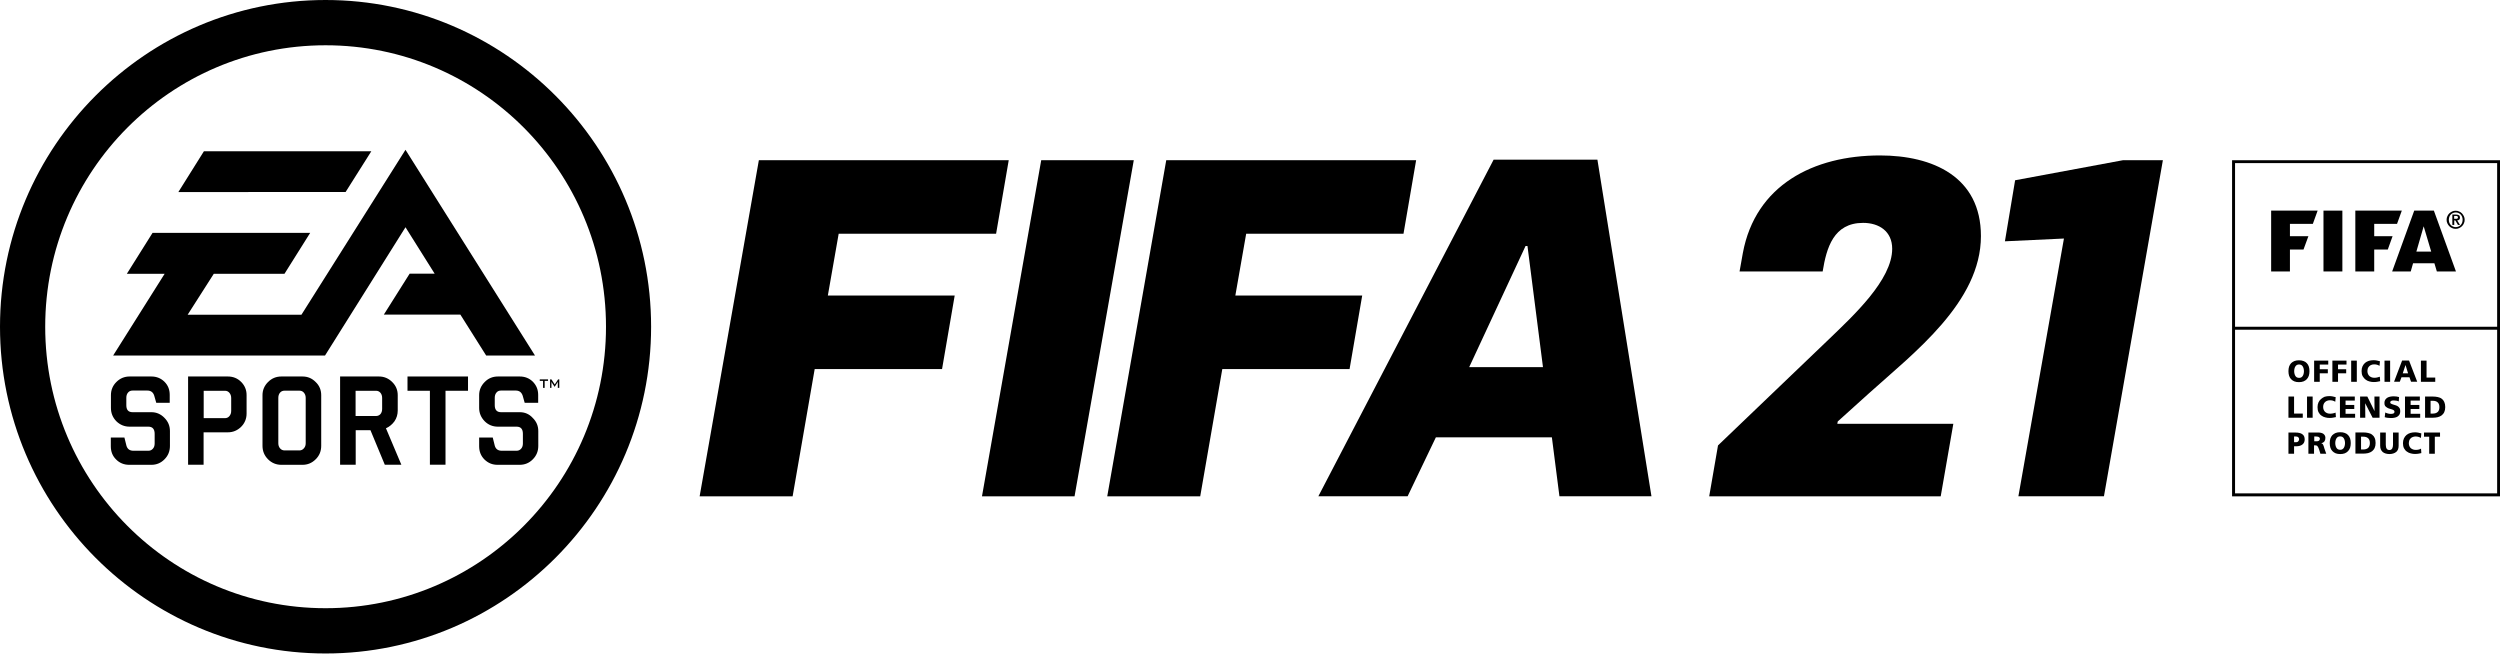 <svg width="153" height="40" viewBox="0 0 153 40" fill="none" xmlns="http://www.w3.org/2000/svg">
<path d="M19.924 0C8.939 0 0 8.971 0 19.997C0 31.022 8.939 39.993 19.924 39.993C30.909 39.993 39.848 31.022 39.848 19.997C39.848 8.971 30.909 0 19.924 0ZM19.924 37.222C10.446 37.222 2.767 29.509 2.767 19.997C2.767 10.484 10.446 2.771 19.924 2.771C29.402 2.771 37.087 10.478 37.087 19.997C37.087 29.516 29.402 37.222 19.924 37.222Z" fill="black"/>
<path d="M33.033 23.309H33.235V23.739H33.332V23.309H33.54V23.218H33.033V23.309Z" fill="black"/>
<path d="M9.264 25.226H8.114C7.854 25.226 7.731 25.082 7.731 24.802V24.346C7.731 24.215 7.763 24.111 7.835 24.026C7.906 23.941 7.997 23.902 8.114 23.902H9.017C9.231 23.902 9.374 24.006 9.439 24.215L9.563 24.652H10.387V24.169C10.387 23.843 10.284 23.583 10.063 23.361C9.842 23.146 9.575 23.041 9.264 23.041H7.932C7.62 23.041 7.347 23.152 7.12 23.381C6.899 23.602 6.789 23.869 6.789 24.183V24.965C6.789 25.284 6.899 25.552 7.12 25.78C7.347 26.002 7.62 26.112 7.932 26.112H9.082C9.335 26.112 9.465 26.262 9.465 26.549V27.143C9.465 27.266 9.433 27.377 9.361 27.456C9.29 27.54 9.199 27.586 9.082 27.586H8.166C7.938 27.586 7.796 27.482 7.737 27.273L7.614 26.777H6.782V27.312C6.782 27.638 6.886 27.905 7.107 28.121C7.321 28.336 7.588 28.447 7.912 28.447H9.264C9.575 28.447 9.848 28.336 10.069 28.108C10.29 27.886 10.4 27.612 10.4 27.293V26.38C10.4 26.067 10.29 25.799 10.063 25.571C9.842 25.343 9.575 25.226 9.264 25.226Z" fill="black"/>
<path d="M13.947 23.041H11.511V28.44H12.46V26.458H13.941C14.259 26.458 14.526 26.347 14.759 26.119C14.98 25.897 15.091 25.623 15.091 25.311V24.176C15.091 23.863 14.98 23.596 14.759 23.374C14.539 23.152 14.266 23.041 13.947 23.041ZM14.149 25.148C14.149 25.278 14.11 25.382 14.039 25.467C13.967 25.552 13.876 25.591 13.766 25.591H12.466V23.915H13.766C13.876 23.915 13.967 23.954 14.039 24.039C14.11 24.124 14.149 24.228 14.149 24.358V25.148Z" fill="black"/>
<path d="M24.14 25.786C24.276 25.591 24.341 25.363 24.341 25.121V24.183C24.341 23.876 24.231 23.602 24.004 23.381C23.783 23.159 23.51 23.041 23.192 23.041H20.814V28.44H21.769V26.328H22.672L23.549 28.44H24.562L23.62 26.21C23.822 26.119 23.997 25.982 24.14 25.786ZM23.387 25.024C23.387 25.154 23.354 25.258 23.283 25.343C23.211 25.421 23.12 25.46 23.01 25.46H21.762V23.915H23.01C23.12 23.915 23.211 23.954 23.283 24.039C23.354 24.124 23.387 24.228 23.387 24.358V25.024Z" fill="black"/>
<path d="M24.939 23.915H26.31V28.44H27.265V23.915H28.642V23.041H24.939V23.915Z" fill="black"/>
<path d="M31.812 25.226H30.662C30.409 25.226 30.279 25.082 30.279 24.802V24.346C30.279 24.215 30.311 24.111 30.383 24.026C30.448 23.941 30.545 23.902 30.662 23.902H31.565C31.78 23.902 31.916 24.006 31.988 24.215L32.111 24.652H32.936V24.169C32.936 23.843 32.826 23.583 32.611 23.361C32.39 23.146 32.124 23.041 31.806 23.041H30.474C30.156 23.041 29.883 23.152 29.662 23.381C29.441 23.602 29.324 23.869 29.324 24.183V24.965C29.324 25.284 29.441 25.552 29.662 25.78C29.883 26.002 30.156 26.112 30.474 26.112H31.617C31.877 26.112 32.001 26.262 32.001 26.549V27.143C32.001 27.266 31.968 27.377 31.897 27.456C31.825 27.54 31.734 27.586 31.617 27.586H30.708C30.48 27.586 30.337 27.482 30.279 27.273L30.156 26.777H29.324V27.312C29.324 27.638 29.434 27.905 29.649 28.121C29.87 28.336 30.13 28.447 30.454 28.447H31.799C32.117 28.447 32.39 28.336 32.611 28.108C32.832 27.886 32.943 27.612 32.943 27.293V26.38C32.943 26.067 32.832 25.799 32.598 25.571C32.39 25.343 32.124 25.226 31.812 25.226Z" fill="black"/>
<path d="M22.724 9.258H12.479L10.914 11.755L21.152 11.749L22.724 9.258Z" fill="black"/>
<path d="M26.602 16.75H25.069L23.491 19.253H28.174L29.753 21.757H32.741L24.816 9.167L18.449 19.26H11.485L13.084 16.756H17.41L18.982 14.253H9.335L7.763 16.756H10.076L6.925 21.757H19.892L24.816 13.907L26.602 16.75Z" fill="black"/>
<path d="M34.157 23.218L33.95 23.53L33.748 23.218H33.664V23.739H33.748V23.413C33.748 23.394 33.735 23.381 33.735 23.354C33.748 23.374 33.761 23.394 33.768 23.407L33.937 23.667H33.95L34.112 23.413C34.125 23.394 34.125 23.381 34.138 23.354C34.138 23.381 34.138 23.4 34.138 23.413V23.739H34.229V23.218H34.157V23.218Z" fill="black"/>
<path d="M18.508 23.041H17.222C16.903 23.041 16.631 23.152 16.403 23.381C16.182 23.602 16.065 23.869 16.065 24.183V27.286C16.065 27.612 16.182 27.886 16.403 28.108C16.624 28.329 16.897 28.447 17.222 28.447H18.508C18.826 28.447 19.093 28.336 19.32 28.108C19.547 27.886 19.658 27.612 19.658 27.286V24.183C19.658 23.869 19.547 23.596 19.32 23.381C19.093 23.152 18.833 23.041 18.508 23.041ZM18.709 27.123C18.709 27.247 18.677 27.351 18.599 27.436C18.527 27.521 18.436 27.566 18.326 27.566H17.416C17.3 27.566 17.209 27.521 17.137 27.436C17.066 27.351 17.033 27.247 17.033 27.123V24.352C17.033 24.222 17.066 24.117 17.137 24.032C17.209 23.948 17.3 23.909 17.416 23.909H18.326C18.436 23.909 18.527 23.948 18.599 24.032C18.67 24.117 18.709 24.222 18.709 24.352V27.123Z" fill="black"/>
<path d="M140.144 15.27H140.975L141.274 14.455H140.144V13.699H141.547L141.839 12.89H138.994V16.613H140.144V15.27Z" fill="black"/>
<path d="M143.353 12.89H142.197V16.613H143.353V12.89Z" fill="black"/>
<path d="M145.302 15.27H146.133L146.426 14.455H145.302V13.699H146.699L146.991 12.89H144.146V16.613H145.302V15.27Z" fill="black"/>
<path d="M147.537 16.613L147.68 16.111H148.985L149.135 16.613H150.304L148.953 12.89H147.751L146.4 16.613H147.537ZM148.329 13.849L148.79 15.4H147.881L148.329 13.849Z" fill="black"/>
<path d="M149.895 13.842C149.947 13.894 150.005 13.933 150.07 13.96C150.135 13.992 150.207 14.005 150.285 14.005C150.363 14.005 150.434 13.992 150.499 13.96C150.564 13.933 150.622 13.888 150.674 13.842C150.726 13.79 150.765 13.731 150.791 13.666C150.824 13.601 150.837 13.529 150.837 13.451C150.837 13.373 150.824 13.301 150.791 13.236C150.759 13.171 150.72 13.112 150.674 13.06C150.622 13.008 150.564 12.968 150.499 12.942C150.434 12.91 150.363 12.897 150.285 12.897C150.207 12.897 150.135 12.91 150.07 12.942C150.005 12.975 149.947 13.014 149.895 13.06C149.843 13.112 149.804 13.171 149.778 13.236C149.745 13.301 149.732 13.373 149.732 13.451C149.732 13.529 149.745 13.601 149.778 13.666C149.804 13.731 149.849 13.79 149.895 13.842ZM149.901 13.268C149.921 13.216 149.953 13.164 149.992 13.125C150.031 13.086 150.077 13.053 150.129 13.034C150.181 13.014 150.233 13.001 150.291 13.001C150.35 13.001 150.402 13.014 150.454 13.034C150.505 13.053 150.551 13.086 150.59 13.125C150.629 13.164 150.655 13.21 150.681 13.268C150.7 13.32 150.713 13.386 150.713 13.451C150.713 13.516 150.7 13.575 150.681 13.633C150.661 13.686 150.629 13.738 150.59 13.777C150.551 13.816 150.505 13.849 150.454 13.868C150.402 13.888 150.35 13.901 150.291 13.901C150.233 13.901 150.181 13.888 150.129 13.868C150.077 13.849 150.031 13.816 149.992 13.777C149.953 13.738 149.927 13.692 149.901 13.633C149.882 13.581 149.869 13.516 149.869 13.451C149.869 13.386 149.882 13.32 149.901 13.268Z" fill="black"/>
<path d="M150.194 13.49H150.265L150.427 13.764H150.551L150.382 13.49C150.434 13.483 150.473 13.47 150.505 13.444C150.531 13.418 150.551 13.379 150.551 13.32C150.551 13.255 150.531 13.203 150.492 13.177C150.453 13.151 150.395 13.131 150.317 13.131H150.083V13.764H150.2V13.49H150.194ZM150.194 13.216H150.298C150.311 13.216 150.33 13.216 150.343 13.216C150.356 13.216 150.369 13.223 150.382 13.229C150.395 13.236 150.402 13.242 150.414 13.255C150.421 13.268 150.427 13.281 150.427 13.301C150.427 13.32 150.421 13.34 150.414 13.353C150.408 13.366 150.395 13.373 150.389 13.379C150.376 13.386 150.363 13.392 150.35 13.392C150.337 13.392 150.317 13.392 150.298 13.392H150.194V13.216Z" fill="black"/>
<path d="M140.215 23.205C140.267 23.263 140.339 23.309 140.417 23.341C140.495 23.374 140.592 23.387 140.696 23.387C140.8 23.387 140.891 23.374 140.975 23.341C141.053 23.309 141.125 23.263 141.177 23.205C141.229 23.146 141.274 23.074 141.3 22.996C141.326 22.911 141.339 22.82 141.339 22.716C141.339 22.611 141.326 22.52 141.3 22.435C141.274 22.351 141.229 22.279 141.177 22.227C141.125 22.168 141.053 22.122 140.975 22.096C140.897 22.064 140.8 22.05 140.696 22.05C140.592 22.05 140.495 22.064 140.417 22.096C140.339 22.129 140.267 22.174 140.215 22.227C140.163 22.285 140.118 22.357 140.092 22.435C140.066 22.52 140.053 22.611 140.053 22.716C140.053 22.82 140.066 22.911 140.092 22.996C140.118 23.081 140.163 23.152 140.215 23.205ZM140.423 22.559C140.436 22.507 140.449 22.468 140.475 22.429C140.501 22.39 140.527 22.363 140.566 22.337C140.605 22.318 140.651 22.305 140.703 22.305C140.755 22.305 140.8 22.318 140.839 22.337C140.878 22.357 140.904 22.39 140.93 22.429C140.956 22.468 140.969 22.514 140.982 22.559C140.995 22.611 141.001 22.663 141.001 22.716C141.001 22.768 140.995 22.82 140.982 22.872C140.969 22.924 140.956 22.963 140.93 23.003C140.904 23.042 140.878 23.074 140.839 23.094C140.8 23.12 140.755 23.126 140.703 23.126C140.651 23.126 140.605 23.113 140.566 23.094C140.527 23.074 140.501 23.042 140.475 23.003C140.449 22.963 140.436 22.918 140.423 22.872C140.41 22.82 140.404 22.768 140.404 22.716C140.404 22.663 140.41 22.611 140.423 22.559Z" fill="black"/>
<path d="M141.969 22.846H142.463V22.598H141.969V22.311H142.489V22.07H141.625V23.367H141.969V22.846Z" fill="black"/>
<path d="M143.087 22.846H143.587V22.598H143.087V22.311H143.606V22.07H142.742V23.367H143.087V22.846Z" fill="black"/>
<path d="M144.237 22.07H143.892V23.367H144.237V22.07Z" fill="black"/>
<path d="M144.782 23.237C144.854 23.29 144.932 23.329 145.023 23.348C145.114 23.374 145.198 23.381 145.282 23.381C145.367 23.381 145.445 23.374 145.503 23.361C145.562 23.348 145.614 23.335 145.666 23.329L145.646 23.055C145.601 23.074 145.549 23.087 145.49 23.1C145.432 23.113 145.38 23.12 145.321 23.12C145.256 23.12 145.198 23.113 145.146 23.094C145.094 23.074 145.049 23.048 145.01 23.016C144.971 22.983 144.945 22.937 144.919 22.885C144.899 22.833 144.886 22.774 144.886 22.716C144.886 22.657 144.899 22.598 144.912 22.546C144.932 22.494 144.958 22.448 144.997 22.416C145.029 22.377 145.075 22.351 145.127 22.331C145.178 22.311 145.23 22.299 145.295 22.299C145.354 22.299 145.412 22.305 145.464 22.318C145.516 22.331 145.575 22.357 145.627 22.39L145.653 22.109C145.588 22.09 145.529 22.077 145.464 22.064C145.399 22.051 145.334 22.044 145.269 22.044C145.166 22.044 145.062 22.057 144.977 22.083C144.886 22.109 144.808 22.155 144.743 22.207C144.678 22.266 144.626 22.331 144.587 22.416C144.548 22.501 144.529 22.598 144.529 22.709C144.529 22.833 144.548 22.937 144.594 23.022C144.652 23.12 144.711 23.185 144.782 23.237Z" fill="black"/>
<path d="M146.276 22.07H145.932V23.367H146.276V22.07Z" fill="black"/>
<path d="M146.971 23.087H147.459L147.556 23.361H147.933L147.433 22.064H147.01L146.517 23.361H146.868L146.971 23.087ZM147.218 22.338L147.374 22.846H147.049L147.218 22.338Z" fill="black"/>
<path d="M149.037 23.107H148.505V22.07H148.16V23.367H149.037V23.107Z" fill="black"/>
<path d="M140.93 25.311H140.397V24.268H140.053V25.565H140.93V25.311Z" fill="black"/>
<path d="M141.534 24.268H141.19V25.565H141.534V24.268Z" fill="black"/>
<path d="M142.047 24.418C141.982 24.476 141.93 24.541 141.891 24.626C141.852 24.711 141.833 24.809 141.833 24.919C141.833 25.043 141.852 25.148 141.898 25.233C141.943 25.317 142.002 25.389 142.073 25.435C142.145 25.487 142.223 25.526 142.314 25.545C142.405 25.572 142.489 25.578 142.574 25.578C142.658 25.578 142.736 25.572 142.794 25.558C142.853 25.545 142.905 25.532 142.957 25.526L142.937 25.252C142.892 25.272 142.84 25.285 142.781 25.298C142.723 25.311 142.671 25.317 142.612 25.317C142.548 25.317 142.489 25.311 142.437 25.291C142.385 25.272 142.34 25.245 142.301 25.213C142.262 25.18 142.236 25.135 142.21 25.082C142.19 25.03 142.177 24.972 142.177 24.913C142.177 24.854 142.184 24.796 142.203 24.744C142.223 24.691 142.249 24.646 142.288 24.613C142.32 24.574 142.366 24.548 142.418 24.528C142.47 24.509 142.522 24.496 142.587 24.496C142.645 24.496 142.703 24.502 142.755 24.515C142.807 24.528 142.866 24.554 142.918 24.587L142.944 24.307C142.879 24.287 142.82 24.274 142.755 24.261C142.69 24.248 142.625 24.241 142.561 24.241C142.457 24.241 142.359 24.255 142.268 24.281C142.19 24.32 142.112 24.359 142.047 24.418Z" fill="black"/>
<path d="M143.548 25.03H144.081V24.783H143.548V24.515H144.113V24.268H143.204V25.565H144.133V25.324H143.548V25.03Z" fill="black"/>
<path d="M144.75 24.678L145.204 25.565H145.627V24.268H145.315L145.321 25.148H145.315L144.88 24.268H144.438V25.565H144.756L144.75 24.678Z" fill="black"/>
<path d="M146.088 24.945C146.133 24.972 146.179 24.998 146.237 25.011C146.289 25.024 146.341 25.043 146.387 25.056C146.432 25.069 146.471 25.089 146.497 25.108C146.53 25.128 146.543 25.161 146.543 25.2C146.543 25.226 146.536 25.245 146.523 25.265C146.51 25.285 146.497 25.298 146.478 25.304C146.458 25.311 146.432 25.317 146.406 25.324C146.38 25.324 146.354 25.33 146.328 25.33C146.257 25.33 146.192 25.324 146.133 25.304C146.075 25.291 146.023 25.265 145.978 25.245L145.945 25.532C146.004 25.552 146.069 25.565 146.133 25.571C146.205 25.578 146.27 25.584 146.328 25.584C146.4 25.584 146.471 25.578 146.536 25.565C146.608 25.552 146.666 25.532 146.718 25.5C146.77 25.467 146.816 25.422 146.848 25.369C146.881 25.317 146.894 25.245 146.894 25.161C146.894 25.082 146.881 25.017 146.848 24.972C146.816 24.926 146.783 24.887 146.738 24.861C146.692 24.835 146.647 24.809 146.588 24.796C146.536 24.782 146.484 24.77 146.439 24.75C146.393 24.737 146.354 24.717 146.328 24.704C146.296 24.685 146.283 24.659 146.283 24.626C146.283 24.6 146.289 24.574 146.309 24.561C146.322 24.548 146.341 24.535 146.367 24.522C146.393 24.515 146.413 24.509 146.445 24.509C146.471 24.509 146.497 24.509 146.517 24.509C146.569 24.509 146.614 24.515 146.666 24.522C146.718 24.528 146.764 24.548 146.803 24.567L146.822 24.3C146.777 24.287 146.731 24.274 146.673 24.267C146.614 24.261 146.556 24.254 146.491 24.254C146.426 24.254 146.361 24.261 146.289 24.274C146.224 24.287 146.159 24.307 146.107 24.339C146.056 24.372 146.01 24.411 145.978 24.463C145.945 24.515 145.926 24.58 145.926 24.659C145.926 24.737 145.939 24.802 145.971 24.848C146.004 24.88 146.043 24.919 146.088 24.945Z" fill="black"/>
<path d="M148.095 24.515V24.268H147.186V25.565H148.115V25.324H147.53V25.03H148.063V24.783H147.53V24.515H148.095Z" fill="black"/>
<path d="M148.414 24.268V25.565H148.881C148.992 25.565 149.096 25.552 149.187 25.532C149.278 25.506 149.362 25.474 149.427 25.422C149.492 25.369 149.551 25.304 149.589 25.22C149.628 25.135 149.648 25.037 149.648 24.913C149.648 24.789 149.628 24.685 149.589 24.6C149.551 24.515 149.499 24.45 149.434 24.404C149.369 24.352 149.284 24.32 149.193 24.3C149.102 24.281 148.998 24.268 148.881 24.268H148.414V24.268ZM149.187 24.626C149.258 24.691 149.291 24.789 149.291 24.92C149.291 25.05 149.258 25.148 149.187 25.213C149.115 25.278 149.018 25.311 148.888 25.311H148.751V24.528H148.888C149.018 24.528 149.122 24.561 149.187 24.626Z" fill="black"/>
<path d="M140.397 27.312H140.534C140.696 27.312 140.82 27.273 140.91 27.201C141.001 27.13 141.047 27.025 141.047 26.895C141.047 26.752 141.001 26.641 140.904 26.576C140.813 26.504 140.664 26.471 140.462 26.471H140.053V27.769H140.397V27.312V27.312ZM140.397 26.712H140.488C140.521 26.712 140.547 26.712 140.573 26.719C140.599 26.726 140.618 26.732 140.638 26.745C140.657 26.758 140.67 26.778 140.683 26.797C140.696 26.817 140.703 26.849 140.703 26.882C140.703 26.915 140.696 26.941 140.683 26.967C140.67 26.993 140.657 27.006 140.638 27.025C140.618 27.038 140.599 27.052 140.573 27.058C140.547 27.064 140.521 27.064 140.488 27.064H140.397V26.712Z" fill="black"/>
<path d="M142.21 27.306C142.197 27.273 142.19 27.247 142.177 27.221C142.164 27.195 142.151 27.175 142.132 27.162C142.112 27.149 142.093 27.136 142.067 27.13V27.123C142.151 27.104 142.216 27.064 142.255 27.012C142.294 26.954 142.314 26.889 142.314 26.797C142.314 26.738 142.301 26.693 142.281 26.654C142.262 26.615 142.229 26.582 142.19 26.549C142.151 26.523 142.106 26.504 142.054 26.491C142.002 26.478 141.95 26.471 141.891 26.471H141.274V27.769H141.619V27.254H141.69C141.723 27.254 141.748 27.26 141.774 27.267C141.794 27.273 141.82 27.286 141.833 27.312C141.852 27.332 141.865 27.364 141.885 27.397C141.898 27.43 141.917 27.482 141.937 27.534L142.008 27.769H142.366L142.242 27.417C142.236 27.371 142.223 27.338 142.21 27.306ZM141.95 26.941C141.937 26.96 141.911 26.973 141.891 26.986C141.865 26.999 141.839 26.999 141.807 27.006C141.774 27.006 141.748 27.006 141.723 27.006H141.632V26.712H141.723C141.755 26.712 141.787 26.712 141.82 26.719C141.852 26.726 141.878 26.732 141.898 26.738C141.924 26.752 141.937 26.765 141.956 26.784C141.969 26.804 141.976 26.83 141.976 26.856C141.969 26.895 141.963 26.921 141.95 26.941Z" fill="black"/>
<path d="M143.704 26.628C143.652 26.569 143.58 26.523 143.502 26.497C143.425 26.465 143.327 26.452 143.223 26.452C143.119 26.452 143.022 26.465 142.944 26.497C142.866 26.53 142.794 26.576 142.742 26.628C142.69 26.686 142.645 26.758 142.619 26.836C142.593 26.921 142.58 27.012 142.58 27.117C142.58 27.221 142.593 27.312 142.619 27.397C142.645 27.482 142.69 27.553 142.742 27.606C142.794 27.664 142.866 27.71 142.944 27.743C143.022 27.775 143.119 27.788 143.223 27.788C143.327 27.788 143.418 27.775 143.502 27.743C143.58 27.71 143.652 27.664 143.704 27.606C143.756 27.547 143.801 27.475 143.827 27.397C143.853 27.312 143.866 27.221 143.866 27.117C143.866 27.012 143.853 26.921 143.827 26.836C143.801 26.752 143.756 26.686 143.704 26.628ZM143.496 27.273C143.483 27.325 143.47 27.364 143.444 27.404C143.418 27.443 143.392 27.475 143.353 27.495C143.314 27.521 143.269 27.527 143.217 27.527C143.165 27.527 143.119 27.514 143.08 27.495C143.041 27.475 143.015 27.443 142.989 27.404C142.963 27.364 142.95 27.319 142.937 27.273C142.924 27.221 142.918 27.169 142.918 27.117C142.918 27.058 142.924 27.006 142.937 26.96C142.95 26.908 142.963 26.869 142.989 26.83C143.015 26.791 143.041 26.765 143.08 26.738C143.119 26.719 143.165 26.706 143.217 26.706C143.269 26.706 143.314 26.719 143.353 26.738C143.392 26.758 143.418 26.791 143.444 26.83C143.47 26.869 143.483 26.915 143.496 26.96C143.509 27.012 143.515 27.064 143.515 27.117C143.515 27.169 143.509 27.221 143.496 27.273Z" fill="black"/>
<path d="M145.172 26.602C145.107 26.549 145.023 26.517 144.932 26.497C144.841 26.478 144.737 26.465 144.62 26.465H144.152V27.762H144.62C144.73 27.762 144.834 27.749 144.925 27.73C145.016 27.703 145.101 27.671 145.166 27.619C145.23 27.567 145.289 27.501 145.328 27.416C145.367 27.332 145.386 27.234 145.386 27.11C145.386 26.986 145.367 26.882 145.328 26.797C145.295 26.719 145.243 26.654 145.172 26.602ZM144.932 27.41C144.86 27.475 144.763 27.508 144.633 27.508H144.496V26.725H144.633C144.763 26.725 144.86 26.758 144.932 26.823C145.003 26.888 145.036 26.986 145.036 27.117C145.036 27.247 144.997 27.345 144.932 27.41Z" fill="black"/>
<path d="M145.822 27.664C145.874 27.703 145.932 27.736 146.004 27.756C146.075 27.775 146.153 27.788 146.231 27.788C146.315 27.788 146.393 27.775 146.458 27.756C146.53 27.736 146.588 27.703 146.64 27.664C146.692 27.625 146.731 27.567 146.757 27.508C146.783 27.443 146.796 27.364 146.796 27.28V26.471H146.452V27.221C146.452 27.267 146.445 27.306 146.439 27.345C146.432 27.384 146.419 27.417 146.406 27.443C146.387 27.469 146.367 27.495 146.341 27.514C146.315 27.534 146.276 27.541 146.231 27.541C146.185 27.541 146.153 27.534 146.12 27.514C146.094 27.495 146.068 27.475 146.055 27.443C146.036 27.417 146.029 27.378 146.023 27.345C146.017 27.306 146.01 27.267 146.01 27.221V26.471H145.666V27.273C145.666 27.364 145.679 27.436 145.705 27.501C145.737 27.567 145.776 27.625 145.822 27.664Z" fill="black"/>
<path d="M148.024 27.515C147.965 27.527 147.913 27.534 147.855 27.534C147.79 27.534 147.732 27.527 147.68 27.508C147.628 27.488 147.582 27.462 147.543 27.43C147.504 27.397 147.478 27.352 147.452 27.299C147.433 27.247 147.42 27.189 147.42 27.13C147.42 27.071 147.433 27.012 147.446 26.96C147.465 26.908 147.491 26.863 147.53 26.83C147.563 26.791 147.608 26.765 147.66 26.745C147.712 26.726 147.764 26.712 147.829 26.712C147.887 26.712 147.946 26.719 147.998 26.732C148.05 26.745 148.108 26.771 148.16 26.804L148.186 26.523C148.121 26.504 148.063 26.491 147.998 26.478C147.933 26.465 147.868 26.458 147.803 26.458C147.699 26.458 147.602 26.471 147.511 26.497C147.42 26.523 147.342 26.569 147.277 26.621C147.212 26.68 147.16 26.745 147.121 26.83C147.082 26.915 147.062 27.012 147.062 27.123C147.062 27.247 147.082 27.352 147.127 27.436C147.173 27.521 147.231 27.593 147.303 27.638C147.374 27.691 147.452 27.73 147.543 27.749C147.634 27.775 147.719 27.782 147.803 27.782C147.887 27.782 147.965 27.775 148.024 27.762C148.082 27.749 148.134 27.736 148.186 27.73L148.167 27.456C148.128 27.482 148.076 27.501 148.024 27.515Z" fill="black"/>
<path d="M148.349 26.726H148.667V27.769H149.011V26.726H149.33V26.471H148.349V26.726Z" fill="black"/>
<path d="M136.603 9.806V30.377H153V9.806H136.603ZM152.825 30.194H136.785V20.179H152.825V30.194ZM152.825 19.997H136.785V9.982H152.825V19.997Z" fill="black"/>
<path d="M46.442 9.806H61.734L60.961 14.305H51.327L50.664 18.087H58.427L57.654 22.585H49.859L48.508 30.377H42.817L46.442 9.806Z" fill="black"/>
<path d="M63.722 9.806H69.387L65.762 30.377H60.097L63.722 9.806Z" fill="black"/>
<path d="M71.374 9.806H86.667L85.894 14.305H76.266L75.603 18.087H83.367L82.594 22.585H74.805L73.453 30.377H67.763L71.374 9.806Z" fill="black"/>
<path d="M91.409 9.773H97.762L101.069 30.37H95.437L94.975 26.765H87.875L86.147 30.37H80.684L91.409 9.773ZM94.43 22.468L93.481 15.055H93.364L89.915 22.468H94.43Z" fill="black"/>
<path d="M129.919 9.806L123.325 11.032L122.701 14.768L126.313 14.598L123.526 30.37H128.762L132.368 9.806H129.919Z" fill="black"/>
<path d="M105.142 27.26L111.924 20.766C113.418 19.325 115.802 17.134 115.802 15.224C115.802 14.155 114.997 13.64 114.022 13.64C112.21 13.64 111.781 15.172 111.547 16.613H106.461C106.487 16.528 106.636 15.576 106.662 15.485C107.435 11.332 110.976 9.513 115.055 9.513C118.277 9.513 121.233 10.81 121.233 14.448C121.233 18.491 117.121 21.601 114.393 24.059L112.47 25.793L112.444 25.936H119.544L118.771 30.377H104.603L105.142 27.26Z" fill="black"/>
</svg>
